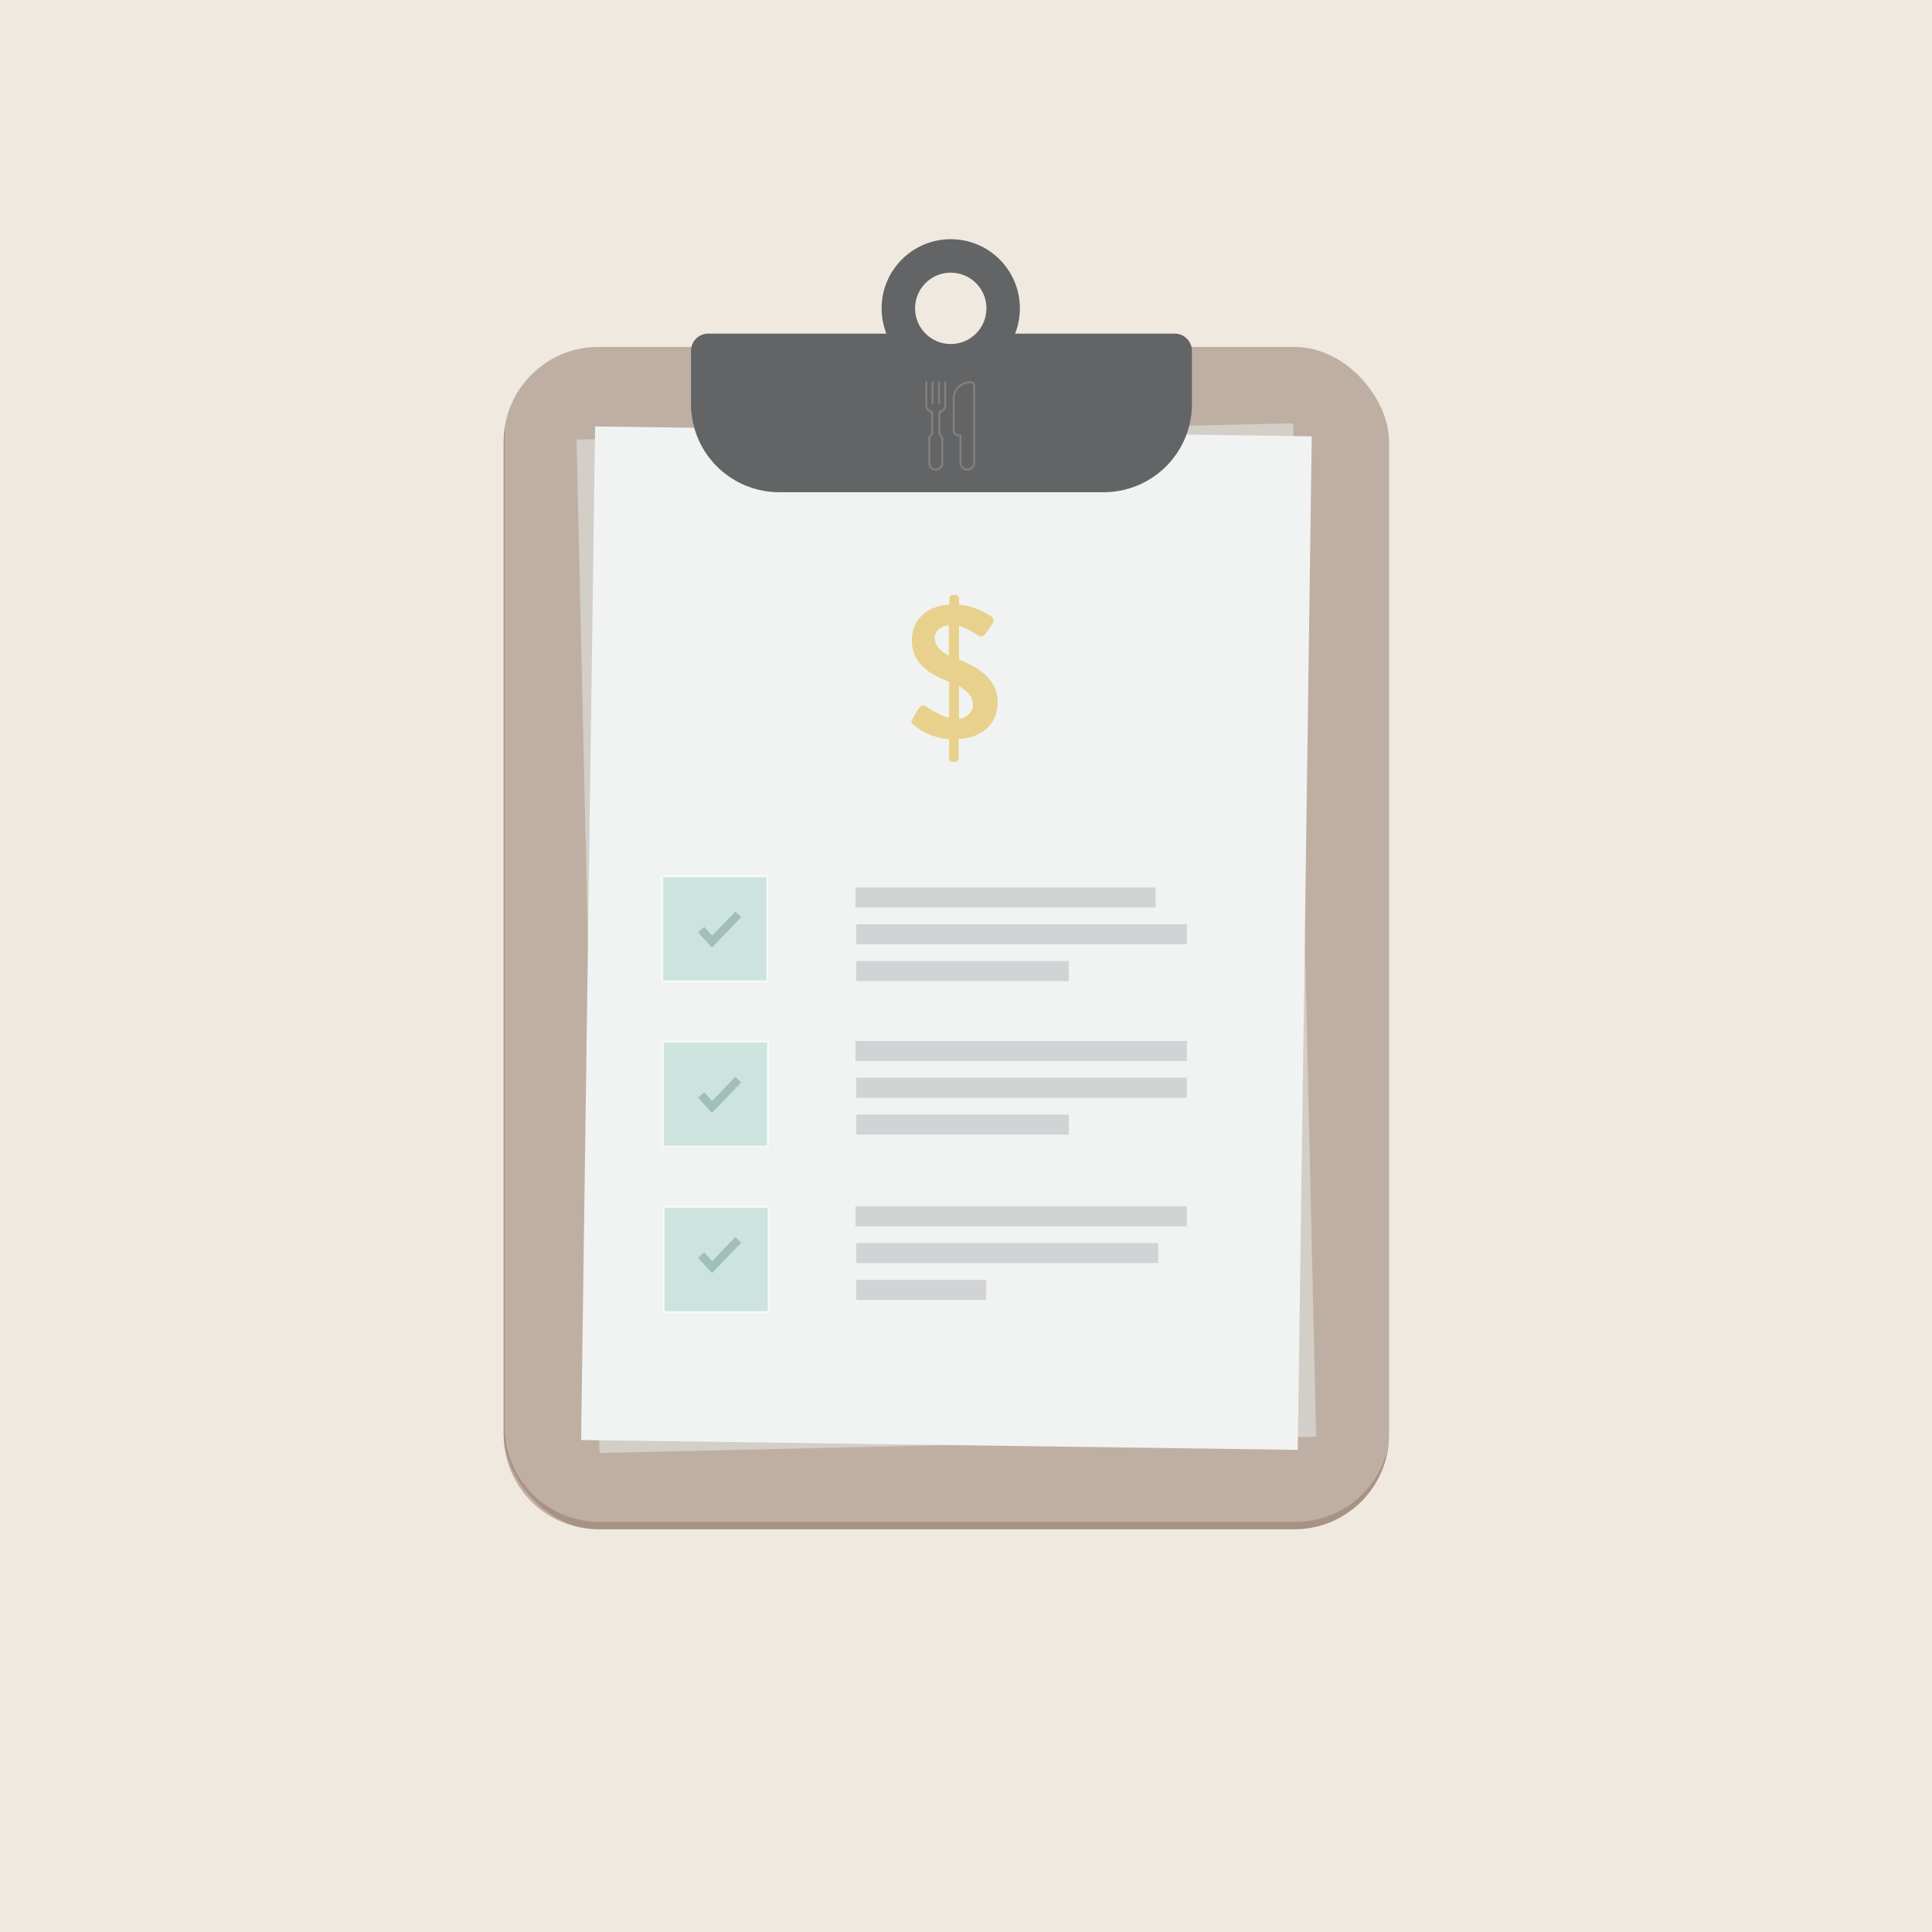 <svg id="Layer_1" data-name="Layer 1" xmlns="http://www.w3.org/2000/svg" xmlns:xlink="http://www.w3.org/1999/xlink" viewBox="0 0 945 945"><defs><style>.cls-1{fill:#efe9e0;}.cls-2{opacity:0.5;}.cls-3{fill:#907566;}.cls-4{fill:#d3cfc8;}.cls-5{fill:#f1f2f2;}.cls-6{fill:#636466;}.cls-7{opacity:0.7;}.cls-8{fill:#e2c361;}.cls-9{fill:#b9dad3;stroke:#fff;opacity:0.66;}.cls-11,.cls-9{stroke-miterlimit:10;}.cls-10{fill:#d1d3d4;}.cls-11,.cls-14{fill:none;}.cls-11{stroke:#a1bfba;stroke-width:4px;}.cls-12{fill:url(#radial-gradient);}.cls-13{fill:url(#radial-gradient-2);}.cls-14{stroke:gray;stroke-linecap:round;stroke-linejoin:round;}</style><radialGradient id="radial-gradient" cx="471" cy="-16997.12" r="234.5" gradientTransform="translate(0 2116.92) scale(1 0.08)" gradientUnits="userSpaceOnUse"><stop offset="0" stop-opacity="0.1"/><stop offset="0.87" stop-color="#9a9493" stop-opacity="0.04"/><stop offset="1" stop-color="#eee5e3" stop-opacity="0"/></radialGradient><radialGradient id="radial-gradient-2" cx="471" cy="-16997.12" r="234.5" gradientTransform="translate(0 2116.92) scale(1 0.08)" gradientUnits="userSpaceOnUse"><stop offset="0" stop-opacity="0.1"/><stop offset="1" stop-color="#eee5e3" stop-opacity="0"/></radialGradient></defs><title>thumbnail</title><rect class="cls-1" x="-2.5" y="-1" width="949" height="946"/><g class="cls-2"><rect class="cls-3" x="246.36" y="169.7" width="433.07" height="578.3" rx="46.32"/></g><g class="cls-2"><path class="cls-3" d="M679.13,706.91a46.32,46.32,0,0,1-46,41.09H292.68a46.32,46.32,0,0,1-46.32-46.32V216a46.21,46.21,0,0,1,.85-8.86,45.72,45.72,0,0,0-.3,5.26V698.07a46.32,46.32,0,0,0,46.32,46.32H633.66A46.32,46.32,0,0,0,679.13,706.91Z"/></g><rect class="cls-4" x="287.61" y="210.95" width="350.57" height="495.81" transform="translate(-10.31 10.64) rotate(-1.3)"/><rect class="cls-5" x="214.99" y="283.56" width="495.81" height="350.57" transform="translate(-2.26 915.41) rotate(-89.21)"/><path class="cls-6" d="M539.88,240.75H381.14A43.14,43.14,0,0,1,338,197.61v-26a8.42,8.42,0,0,1,8.42-8.42H574.6a8.41,8.41,0,0,1,8.41,8.42v26A43.14,43.14,0,0,1,539.88,240.75Z"/><g class="cls-7"><path class="cls-8" d="M446.29,351.75c1.75-2.84,3.95-8.26,6.52-6.33.36.27,5.87,4.31,11.38,5.69,0-6,.09-11.66.09-17.62-8.54-3.4-18.26-8.26-18.26-20.37,0-8.72,5.78-16.43,18.35-17.44v-2.94a1.74,1.74,0,0,1,1.74-1.74h1.2a1.74,1.74,0,0,1,1.74,1.74v3a32.78,32.78,0,0,1,16,6,2.26,2.26,0,0,1,.55,3c-1.84,2.75-4.5,7.8-6.61,6.33-.64-.28-5.41-3.58-9.91-5v16.52c8,3.3,18.91,8.81,18.91,20.83,0,10-6.8,17.35-19.09,18.08v9.54a1.7,1.7,0,0,1-1.84,1.66c-1.1,0-2.84-.1-2.84-1.66v-9.54c-9.91-.73-15.79-5.51-17.44-7.07C445.92,353.68,445.37,353.13,446.29,351.75Zm17.81-45.88c-4.59.55-6.89,3.21-6.89,6,0,3.67,2.2,6.33,6.89,8.81Zm11.83,38.91c0-3.58-2.29-6.52-6.88-9.18v16.06C473,351,475.93,348.36,475.93,344.78Z"/></g><circle class="cls-6" cx="465.04" cy="150.82" r="33.82"/><circle class="cls-1" cx="465.04" cy="150.82" r="17.46"/><rect class="cls-9" x="323.97" y="428.62" width="51.32" height="51.32"/><rect class="cls-9" x="324.3" y="509.5" width="51.32" height="51.32"/><rect class="cls-9" x="324.63" y="590.38" width="51.32" height="51.32"/><rect class="cls-10" x="418.43" y="434.1" width="146.84" height="9.79"/><rect class="cls-10" x="418.85" y="452.1" width="161.69" height="9.79"/><rect class="cls-10" x="418.85" y="470.09" width="103.95" height="9.79"/><rect class="cls-10" x="418.43" y="509.17" width="162.11" height="9.79"/><rect class="cls-10" x="418.85" y="527.17" width="161.69" height="9.79"/><rect class="cls-10" x="418.85" y="545.17" width="103.95" height="9.79"/><rect class="cls-10" x="418.43" y="590.02" width="162.11" height="9.79"/><rect class="cls-10" x="418.85" y="608.02" width="147.67" height="9.79"/><rect class="cls-10" x="418.85" y="626.01" width="63.52" height="9.79"/><polyline class="cls-11" points="342.95 535.55 348.29 541.42 361.1 528.07"/><polyline class="cls-11" points="342.95 454.7 348.29 460.57 361.1 447.23"/><polyline class="cls-11" points="342.95 613.92 348.29 619.79 361.1 606.45"/><ellipse class="cls-12" cx="471" cy="835.73" rx="234.5" ry="17.68"/><ellipse class="cls-13" cx="471" cy="835.73" rx="234.5" ry="17.68"/><path class="cls-14" d="M462.32,186.93v11.45a3.06,3.06,0,0,1-2.82,3.05v10.95a3.21,3.21,0,0,1,1.41,2.65v11.48a3.22,3.22,0,0,1-.93,2.26,3.2,3.2,0,0,1-5.46-2.26V215a3.21,3.21,0,0,1,1.41-2.65V201.43a3.06,3.06,0,0,1-2.82-3.05V186.93"/><line class="cls-14" x1="459.29" y1="186.93" x2="459.29" y2="197.35"/><line class="cls-14" x1="456.14" y1="186.93" x2="456.14" y2="197.35"/><path class="cls-14" d="M476.5,188.76v37.6a3.35,3.35,0,0,1-6.7,0V213h-.74a2.59,2.59,0,0,1-2.6-2.6V195.15a8.22,8.22,0,0,1,8.21-8.22,1.81,1.81,0,0,1,1.29.54A1.79,1.79,0,0,1,476.5,188.76Z"/></svg>